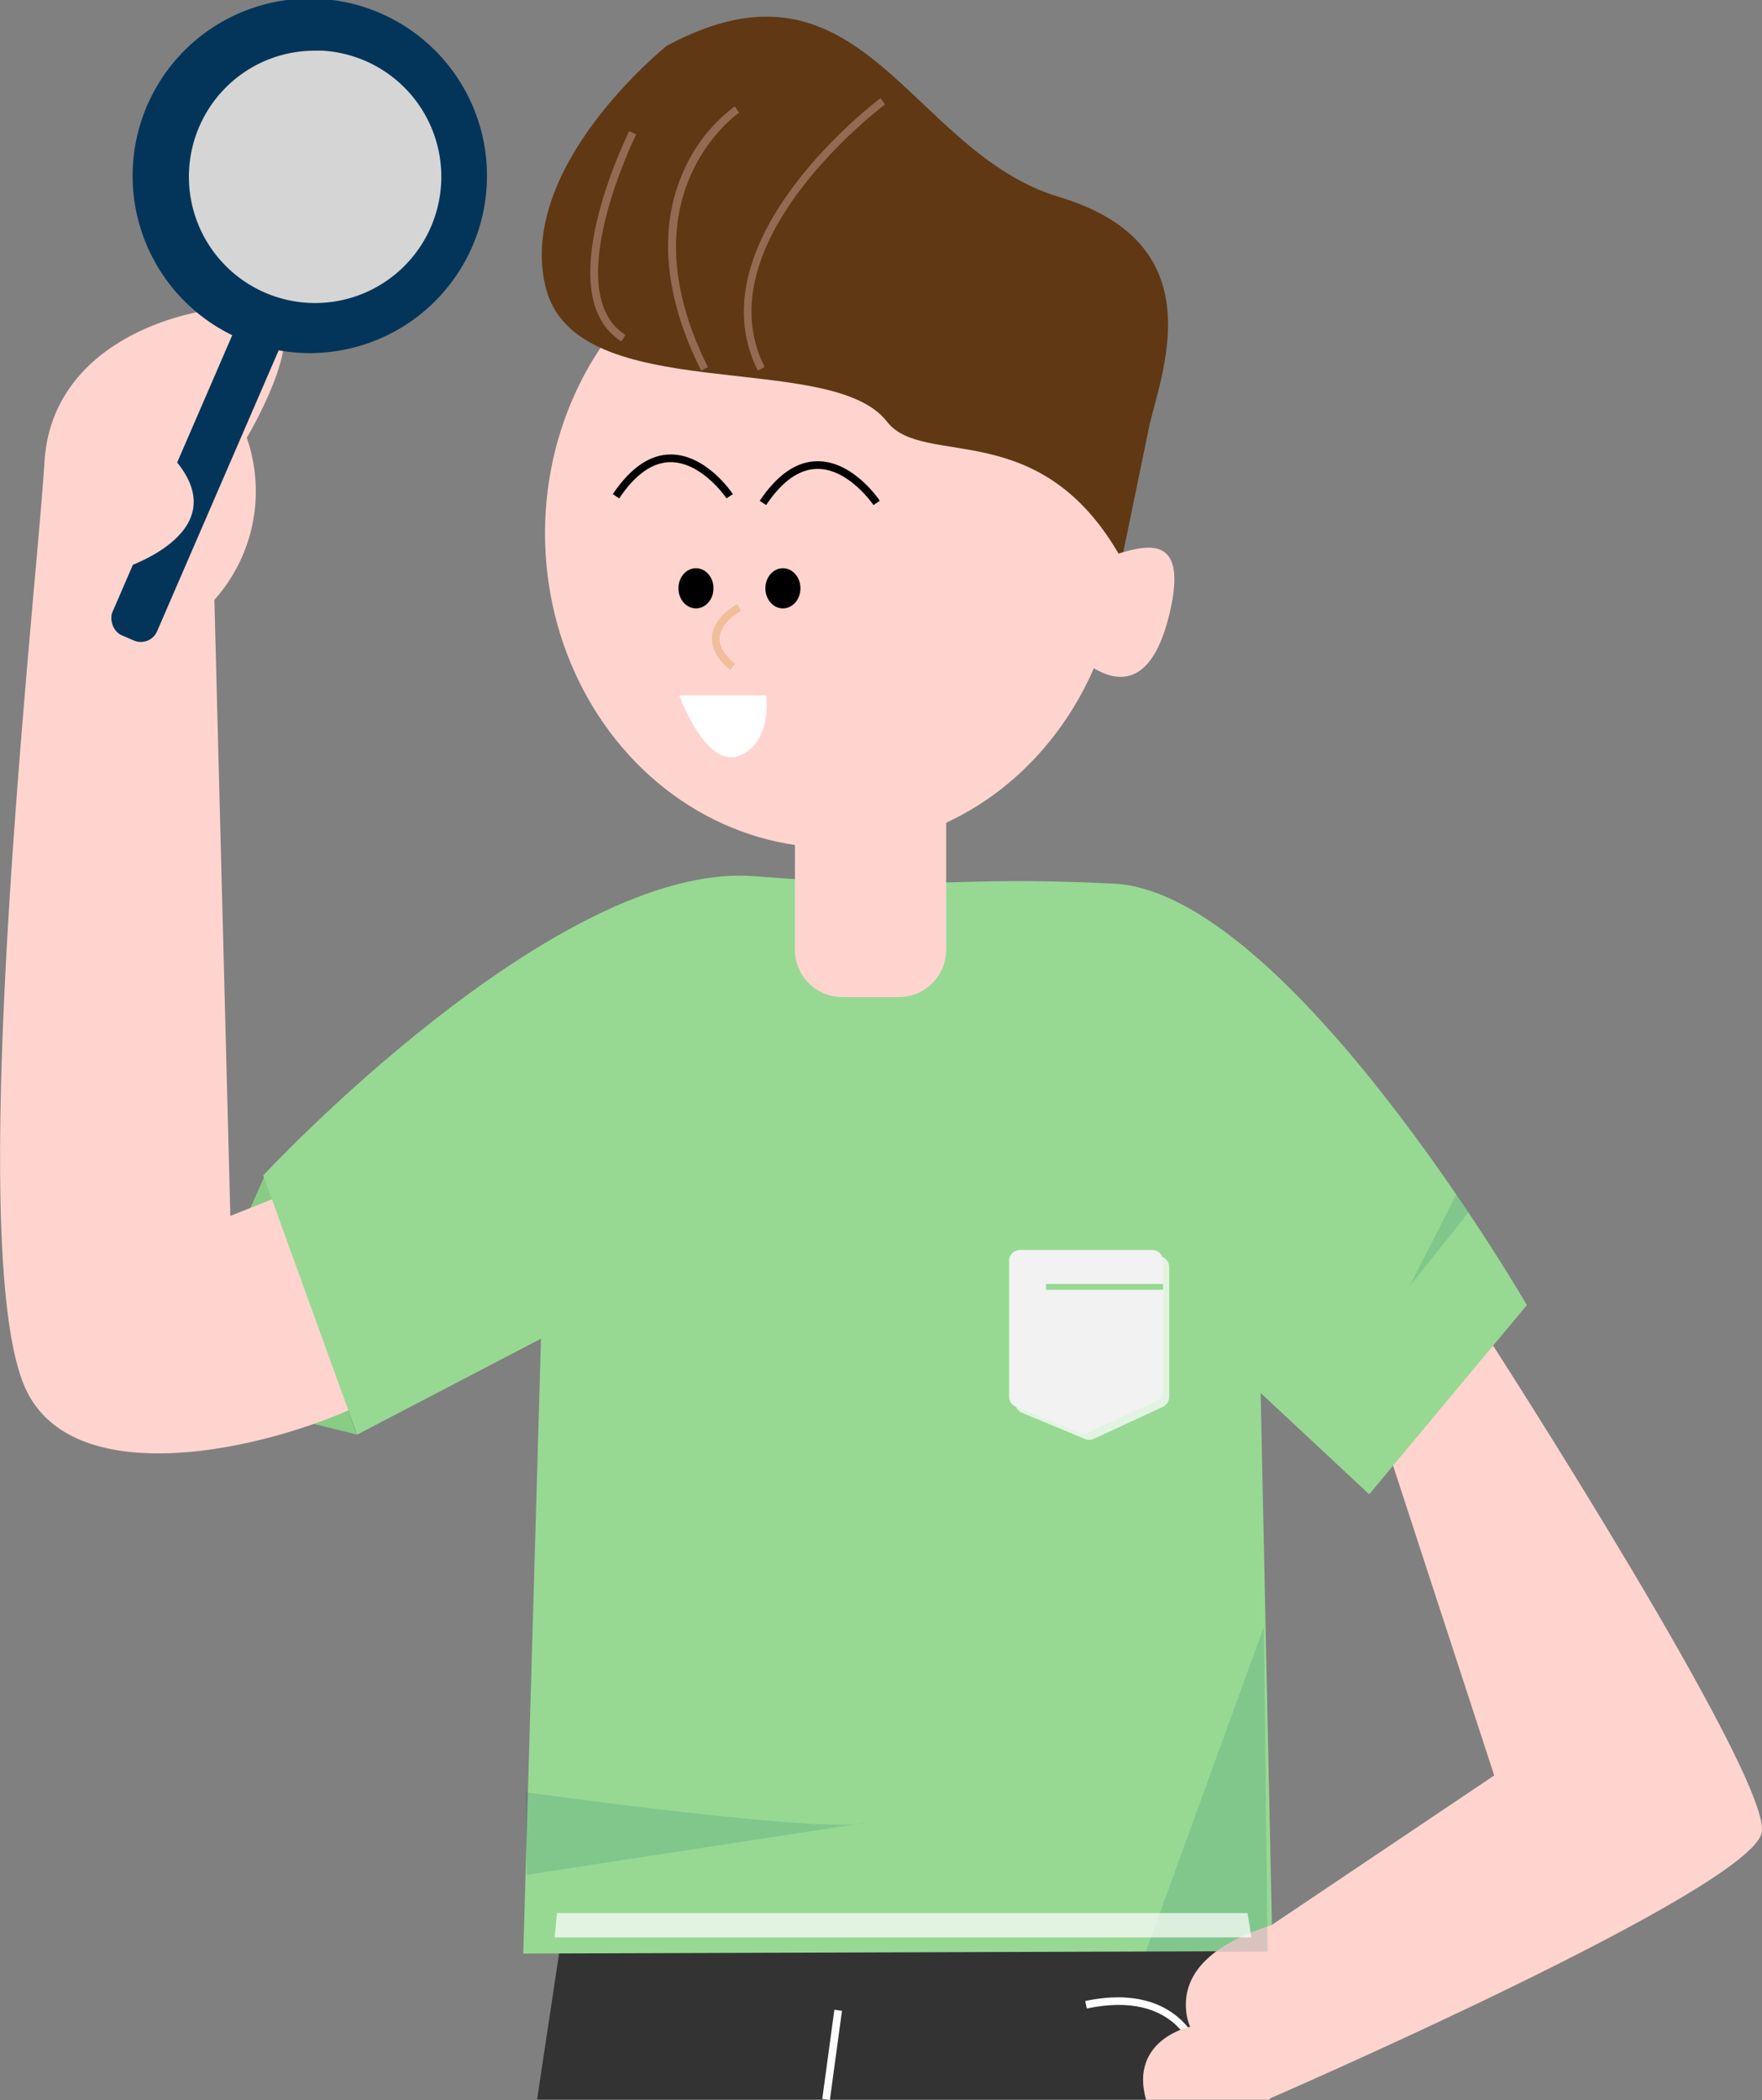 <svg xmlns="http://www.w3.org/2000/svg" viewBox="0 0 298.34 355.38"><rect x="0" y="0" width="298.34" height="355.38" fill="#808080" stroke="none"/><defs><style>.cls-1{fill:#89cc83;}.cls-2{fill:#ffd4ce;}.cls-3{fill:#603813;}.cls-4{fill:#333;}.cls-5{fill:#f1bd9a;}.cls-10,.cls-11,.cls-6{fill:#fff;}.cls-7{fill:#97d993;}.cls-8{fill:#b78f7d;opacity:0.59;}.cls-9{fill:#03355a;}.cls-10{opacity:0.67;}.cls-11{opacity:0.72;}.cls-12{fill:#f2f2f2;}.cls-13{fill:none;stroke:#97d993;stroke-miterlimit:10;}.cls-14{fill:#106664;opacity:0.16;}</style></defs><title>man_1</title><g id="圖層_2" data-name="圖層 2"><g id="圖層_1-2" data-name="圖層 1"><polygon class="cls-1" points="52.09 240.7 60.43 242.78 58 236.07 52.09 240.7"/><polygon class="cls-1" points="44.8 199.02 40.63 208.4 54.18 215.69 44.8 199.02"/><ellipse class="cls-2" cx="141.11" cy="90.25" rx="48.83" ry="53.22"/><path class="cls-3" d="M194.68,71.69c2.56-10.22,10.23-30.68-15.34-38.35S146.11-10.13,112.87,7.77c0,0-25.57,20.46-20.46,40.91S140.64,59,150.16,71.33c6.23,8.06,26.06-1.37,39.78,23.32"/><path class="cls-2" d="M252.81,227.72s46.87,72.7,45.5,82.3-83.68,45.27-83.68,45.27L212,328l41-27.54L235.21,246Z"/><ellipse cx="132.56" cy="99.56" rx="2.97" ry="3.4"/><ellipse cx="117.84" cy="99.56" rx="2.97" ry="3.4"/><path d="M147.88,85.47c0-.06-4.16-6.12-9.44-6.12h0c-3.08,0-6,2.06-8.72,6.12l-1.09-.72c3-4.45,6.27-6.7,9.82-6.7,6,0,10.34,6.43,10.52,6.7Z"/><polyline class="cls-4" points="210.51 326.49 214.4 355.29 90.94 355.29 95.28 326.49"/><path class="cls-2" d="M52.76,200.28,39,205.77,36.3,101.51a27.55,27.55,0,0,0,5.48-27.43S54.13,53.5,44.53,52.13s-35.67,4.11-37,26.06S-6.23,209.52,4.06,234.39s66.53,2.93,66.53-3.93S52.76,200.28,52.76,200.28Z"/><path d="M123,84.34c0-.06-4.16-6.13-9.44-6.13h0c-3.07,0-6,2.07-8.72,6.13l-1.08-.72c3-4.45,6.27-6.71,9.81-6.71,6,0,10.34,6.43,10.52,6.71Z"/><path class="cls-5" d="M123.63,113.37c-2.25-1.87-3.27-3.82-3.06-5.78.36-3.3,4.12-5.28,4.28-5.36l.6,1.15s-3.3,1.75-3.59,4.35c-.16,1.5.72,3.07,2.6,4.64Z"/><path class="cls-6" d="M129.73,117.68H115s4.53,12.46,10.19,10.2S129.73,117.68,129.73,117.68Z"/><path class="cls-7" d="M258.53,220.86s-40.5-69.92-70-71.33-27.21,1.36-60.84-1.25-83.12,50.63-83.12,50.63l15.9,43.87,31.13-16.24-3,104.06,126.85-.42-2-94.45,18.38,17.15Z"/><path class="cls-2" d="M142.61,130.32h9.61a8,8,0,0,1,8,8v30.41a0,0,0,0,1,0,0H134.61a0,0,0,0,1,0,0V138.32A8,8,0,0,1,142.61,130.32Z" transform="translate(294.82 299.05) rotate(-180)"/><path class="cls-8" d="M105.22,57.79c-12.35-7.78.77-34.47,1.33-35.6l1.16.57c-.13.27-13.16,26.78-1.8,33.92Z"/><path class="cls-8" d="M118.71,62.71c-7.91-15.82-6-27.13-2.93-33.83A27.1,27.1,0,0,1,124.42,18l.72,1.08c-.2.13-19.91,13.78-5.27,43.06Z"/><path class="cls-8" d="M128.31,62.71c-11.09-22.18,20.45-45.85,20.77-46.09l.78,1.05c-.31.23-31,23.25-20.39,44.45Z"/><path class="cls-6" d="M202.34,347.9c-.12-.46-2.93-11.25-18.32-8l-.27-1.27c16.66-3.49,19.82,8.87,19.85,9Z"/><rect class="cls-6" x="133.28" y="347.1" width="15.23" height="1.3" transform="translate(-222.68 440.46) rotate(-82.25)"/><path class="cls-2" d="M185.89,94c1,2.3,17.2-9.41,11.89,10.79s-18.7,2.75-18.7,2.75"/><path class="cls-2" d="M201.41,343s-10.23,2.24-7.36,12.34h20.83L226.1,343Z"/><rect class="cls-9" x="29.25" y="51.32" width="8.23" height="59.08" rx="3" ry="3" transform="translate(31.86 168.3) rotate(-156.59)"/><path class="cls-2" d="M29.84,78.08,20.3,96.38S40.12,90.49,29.84,78.08Z"/><circle class="cls-10" cx="53.35" cy="29.9" r="27.68"/><path class="cls-9" d="M51.54,59.74a30,30,0,1,1,1.83,0C52.76,59.79,52.15,59.77,51.54,59.74ZM39.2,13.9A21.37,21.37,0,1,0,54.65,8.58c-.44,0-.88,0-1.33,0A21.22,21.22,0,0,0,39.2,13.9Z"/><path class="cls-2" d="M224.16,323.88s-24.69,2.75-23.32,16.46,26.06,1.38,26.06,1.38Z"/><path class="cls-11" d="M173.76,212.57h22.36a1.84,1.84,0,0,1,1.84,1.84v22a1.85,1.85,0,0,1-1.07,1.68l-11.74,5.42a1.86,1.86,0,0,1-1.48,0l-10.62-4.42a1.85,1.85,0,0,1-1.14-1.7v-23A1.84,1.84,0,0,1,173.76,212.57Z"/><path class="cls-12" d="M172.72,211.53h22.36a1.84,1.84,0,0,1,1.84,1.84v22a1.85,1.85,0,0,1-1.07,1.68l-11.74,5.41a1.82,1.82,0,0,1-1.48,0L172,238.05a1.85,1.85,0,0,1-1.14-1.71v-23A1.84,1.84,0,0,1,172.72,211.53Z"/><line class="cls-13" x1="177.12" y1="217.78" x2="196.92" y2="217.78"/><polygon class="cls-14" points="214 275.31 194 330.31 214.63 330.3 214 275.31"/><polyline class="cls-11" points="211.23 323.74 211.88 327.86 93.91 327.86 94.31 323.74"/><polyline class="cls-14" points="246.57 202.14 238.6 217.78 248.63 205.19"/><path class="cls-14" d="M89,303.31s51.66,7.2,57.91,5.11l-57.74,8.86"/></g></g></svg>